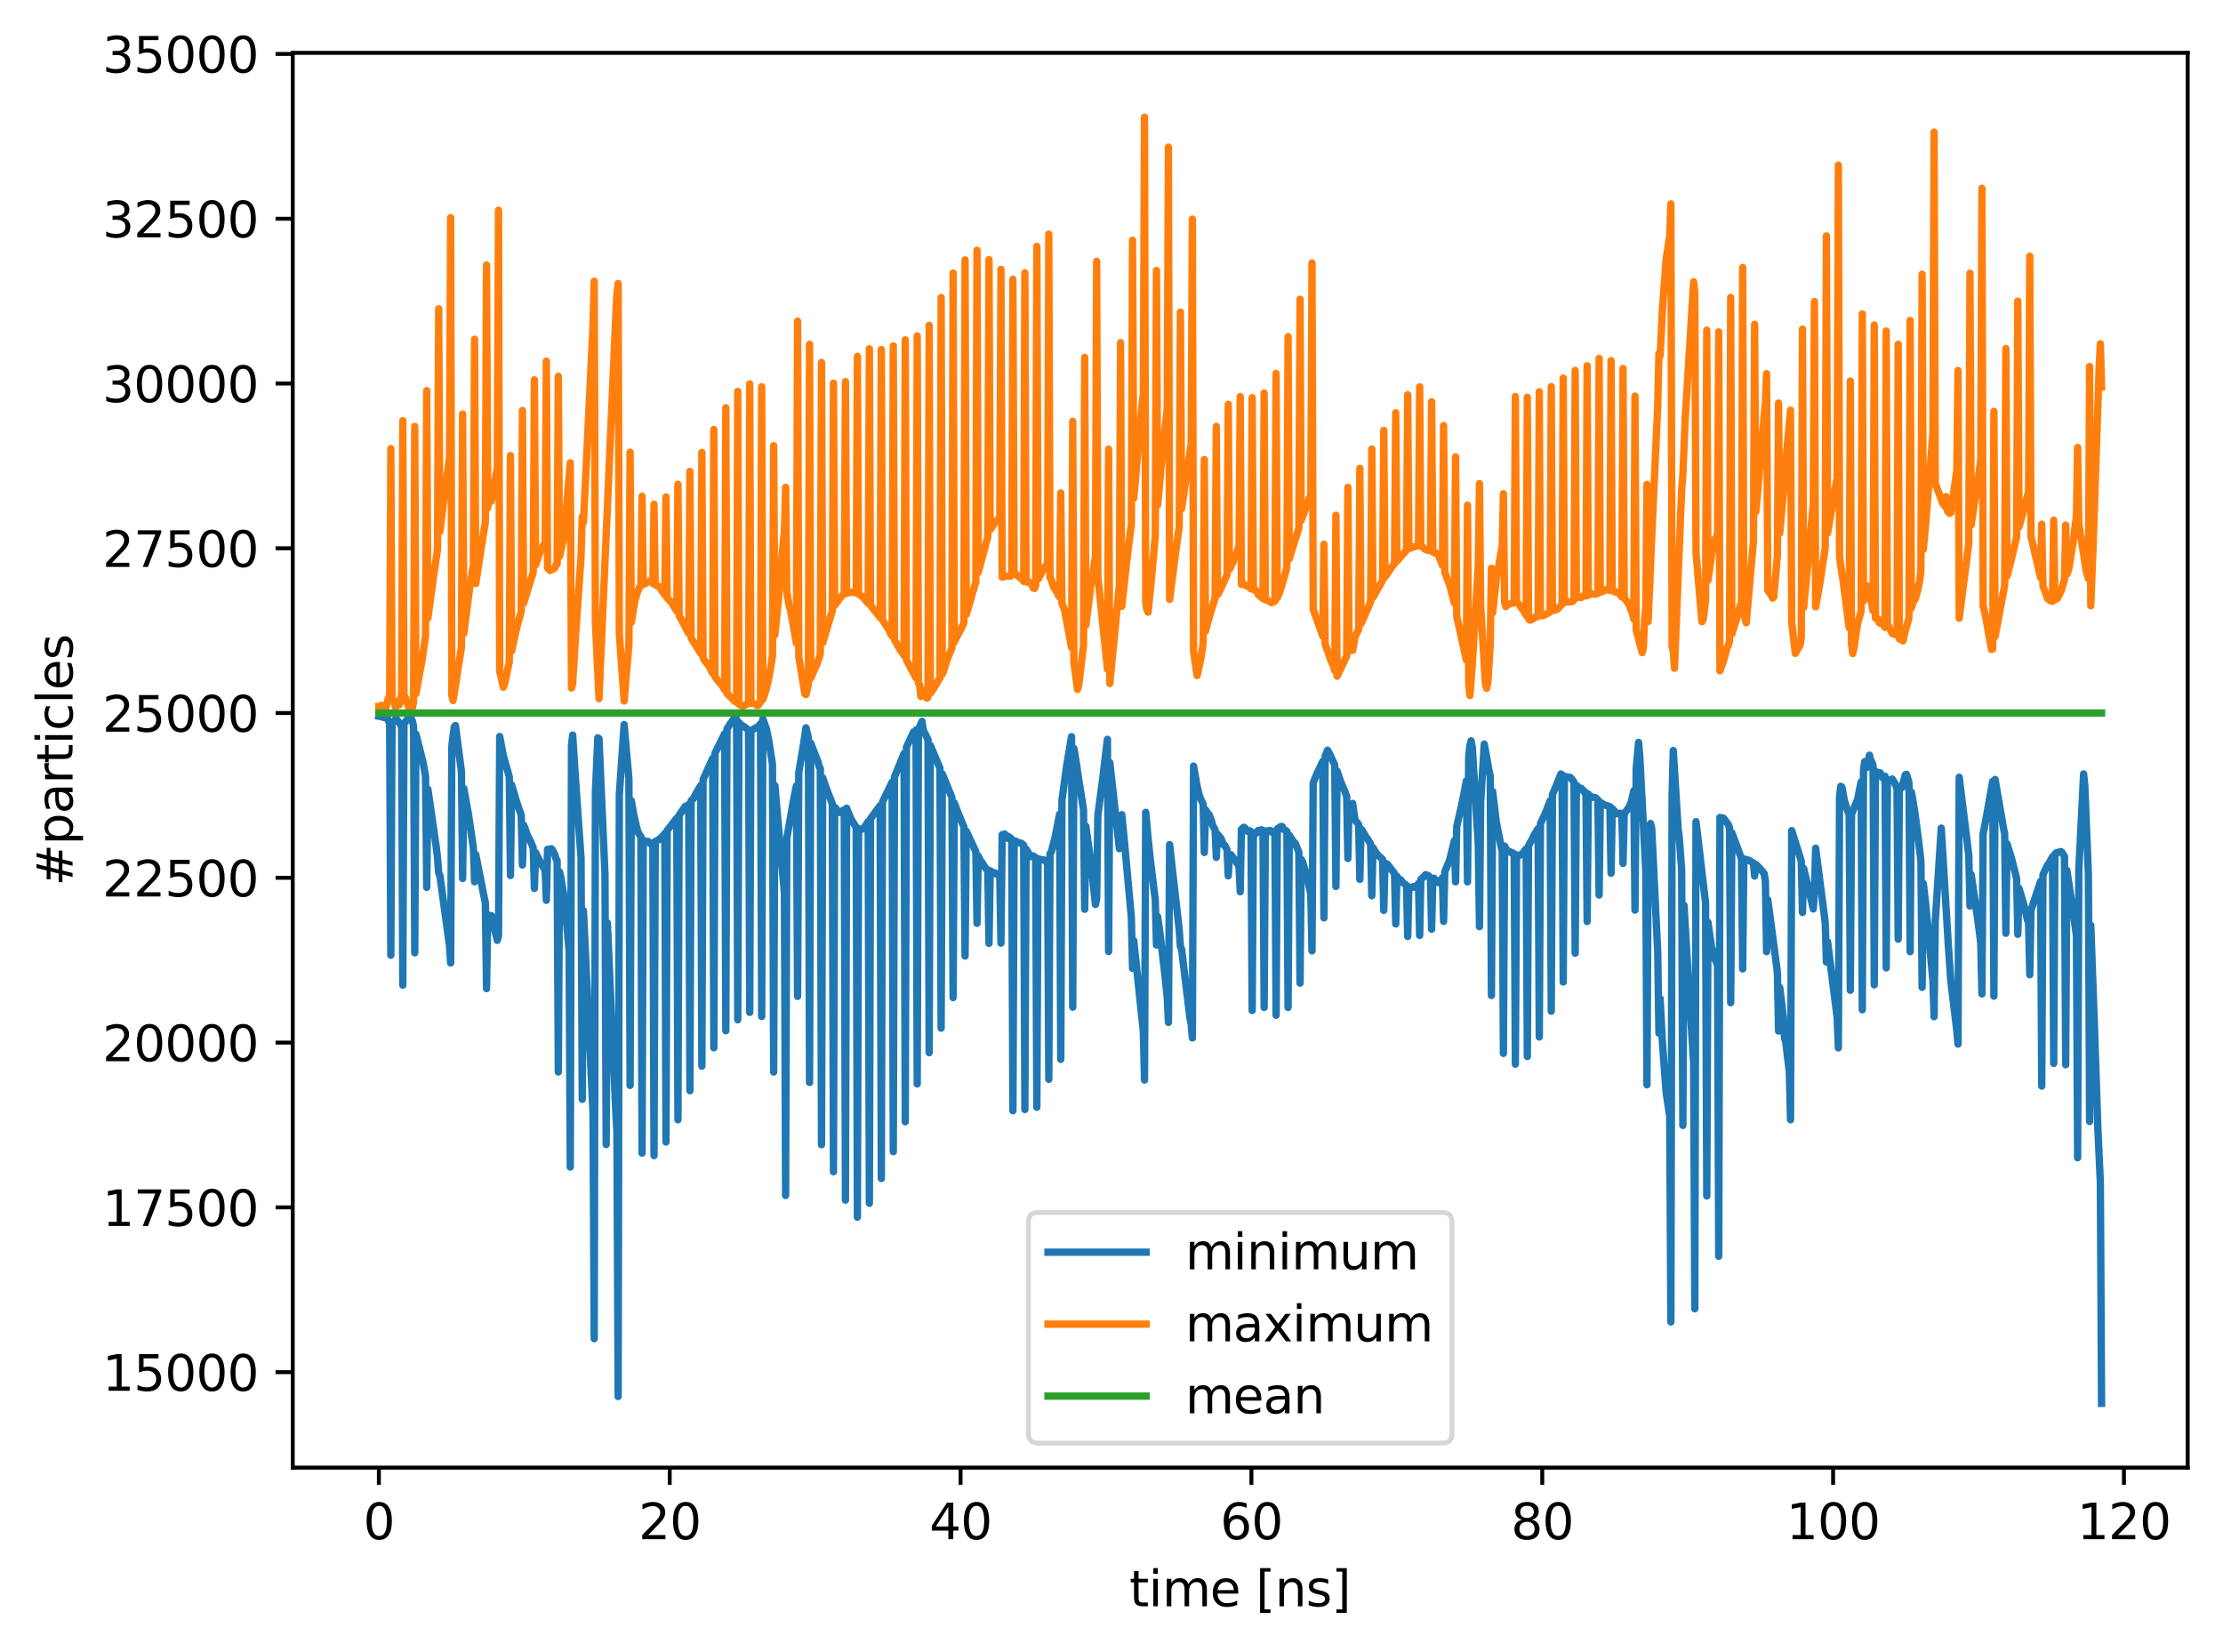 <?xml version="1.0" encoding="utf-8" standalone="no"?>
<!DOCTYPE svg PUBLIC "-//W3C//DTD SVG 1.1//EN"
  "http://www.w3.org/Graphics/SVG/1.1/DTD/svg11.dtd">
<svg xmlns:xlink="http://www.w3.org/1999/xlink" width="453.278pt" height="336.835pt" viewBox="0 0 453.278 336.835" xmlns="http://www.w3.org/2000/svg" version="1.1">
 <defs>
  <style type="text/css">*{stroke-linejoin: round; stroke-linecap: butt}</style>
 </defs>
 <g id="figure_1">
  <g id="patch_1">
   <path d="M 0 336.835 
L 453.278 336.835 
L 453.278 0 
L 0 0 
z
" style="fill: #ffffff"/>
  </g>
  <g id="axes_1">
   <g id="patch_2">
    <path d="M 59.691 299.279 
L 446.078 299.279 
L 446.078 10.775 
L 59.691 10.775 
z
" style="fill: #ffffff"/>
   </g>
   <g id="matplotlib.axis_1">
    <g id="xtick_1">
     <g id="line2d_1">
      <defs>
       <path id="m78ec3319c3" d="M 0 0 
L 0 3.5 
" style="stroke: #000000; stroke-width: 0.8"/>
      </defs>
      <g>
       <use xlink:href="#m78ec3319c3" x="77.254" y="299.279" style="stroke: #000000; stroke-width: 0.8"/>
      </g>
     </g>
     <g id="text_1">
      <!-- 0 -->
      <g transform="translate(74.072 313.877) scale(0.1 -0.1)">
       <defs>
        <path id="DejaVuSans-30" d="M 2034 4250 
Q 1547 4250 1301 3770 
Q 1056 3291 1056 2328 
Q 1056 1369 1301 889 
Q 1547 409 2034 409 
Q 2525 409 2770 889 
Q 3016 1369 3016 2328 
Q 3016 3291 2770 3770 
Q 2525 4250 2034 4250 
z
M 2034 4750 
Q 2819 4750 3233 4129 
Q 3647 3509 3647 2328 
Q 3647 1150 3233 529 
Q 2819 -91 2034 -91 
Q 1250 -91 836 529 
Q 422 1150 422 2328 
Q 422 3509 836 4129 
Q 1250 4750 2034 4750 
z
" transform="scale(0.016)"/>
       </defs>
       <use xlink:href="#DejaVuSans-30"/>
      </g>
     </g>
    </g>
    <g id="xtick_2">
     <g id="line2d_2">
      <g>
       <use xlink:href="#m78ec3319c3" x="136.558" y="299.279" style="stroke: #000000; stroke-width: 0.8"/>
      </g>
     </g>
     <g id="text_2">
      <!-- 20 -->
      <g transform="translate(130.196 313.877) scale(0.1 -0.1)">
       <defs>
        <path id="DejaVuSans-32" d="M 1228 531 
L 3431 531 
L 3431 0 
L 469 0 
L 469 531 
Q 828 903 1448 1529 
Q 2069 2156 2228 2338 
Q 2531 2678 2651 2914 
Q 2772 3150 2772 3378 
Q 2772 3750 2511 3984 
Q 2250 4219 1831 4219 
Q 1534 4219 1204 4116 
Q 875 4013 500 3803 
L 500 4441 
Q 881 4594 1212 4672 
Q 1544 4750 1819 4750 
Q 2544 4750 2975 4387 
Q 3406 4025 3406 3419 
Q 3406 3131 3298 2873 
Q 3191 2616 2906 2266 
Q 2828 2175 2409 1742 
Q 1991 1309 1228 531 
z
" transform="scale(0.016)"/>
       </defs>
       <use xlink:href="#DejaVuSans-32"/>
       <use xlink:href="#DejaVuSans-30" x="63.623"/>
      </g>
     </g>
    </g>
    <g id="xtick_3">
     <g id="line2d_3">
      <g>
       <use xlink:href="#m78ec3319c3" x="195.863" y="299.279" style="stroke: #000000; stroke-width: 0.8"/>
      </g>
     </g>
     <g id="text_3">
      <!-- 40 -->
      <g transform="translate(189.5 313.877) scale(0.1 -0.1)">
       <defs>
        <path id="DejaVuSans-34" d="M 2419 4116 
L 825 1625 
L 2419 1625 
L 2419 4116 
z
M 2253 4666 
L 3047 4666 
L 3047 1625 
L 3713 1625 
L 3713 1100 
L 3047 1100 
L 3047 0 
L 2419 0 
L 2419 1100 
L 313 1100 
L 313 1709 
L 2253 4666 
z
" transform="scale(0.016)"/>
       </defs>
       <use xlink:href="#DejaVuSans-34"/>
       <use xlink:href="#DejaVuSans-30" x="63.623"/>
      </g>
     </g>
    </g>
    <g id="xtick_4">
     <g id="line2d_4">
      <g>
       <use xlink:href="#m78ec3319c3" x="255.168" y="299.279" style="stroke: #000000; stroke-width: 0.8"/>
      </g>
     </g>
     <g id="text_4">
      <!-- 60 -->
      <g transform="translate(248.805 313.877) scale(0.1 -0.1)">
       <defs>
        <path id="DejaVuSans-36" d="M 2113 2584 
Q 1688 2584 1439 2293 
Q 1191 2003 1191 1497 
Q 1191 994 1439 701 
Q 1688 409 2113 409 
Q 2538 409 2786 701 
Q 3034 994 3034 1497 
Q 3034 2003 2786 2293 
Q 2538 2584 2113 2584 
z
M 3366 4563 
L 3366 3988 
Q 3128 4100 2886 4159 
Q 2644 4219 2406 4219 
Q 1781 4219 1451 3797 
Q 1122 3375 1075 2522 
Q 1259 2794 1537 2939 
Q 1816 3084 2150 3084 
Q 2853 3084 3261 2657 
Q 3669 2231 3669 1497 
Q 3669 778 3244 343 
Q 2819 -91 2113 -91 
Q 1303 -91 875 529 
Q 447 1150 447 2328 
Q 447 3434 972 4092 
Q 1497 4750 2381 4750 
Q 2619 4750 2861 4703 
Q 3103 4656 3366 4563 
z
" transform="scale(0.016)"/>
       </defs>
       <use xlink:href="#DejaVuSans-36"/>
       <use xlink:href="#DejaVuSans-30" x="63.623"/>
      </g>
     </g>
    </g>
    <g id="xtick_5">
     <g id="line2d_5">
      <g>
       <use xlink:href="#m78ec3319c3" x="314.472" y="299.279" style="stroke: #000000; stroke-width: 0.8"/>
      </g>
     </g>
     <g id="text_5">
      <!-- 80 -->
      <g transform="translate(308.11 313.877) scale(0.1 -0.1)">
       <defs>
        <path id="DejaVuSans-38" d="M 2034 2216 
Q 1584 2216 1326 1975 
Q 1069 1734 1069 1313 
Q 1069 891 1326 650 
Q 1584 409 2034 409 
Q 2484 409 2743 651 
Q 3003 894 3003 1313 
Q 3003 1734 2745 1975 
Q 2488 2216 2034 2216 
z
M 1403 2484 
Q 997 2584 770 2862 
Q 544 3141 544 3541 
Q 544 4100 942 4425 
Q 1341 4750 2034 4750 
Q 2731 4750 3128 4425 
Q 3525 4100 3525 3541 
Q 3525 3141 3298 2862 
Q 3072 2584 2669 2484 
Q 3125 2378 3379 2068 
Q 3634 1759 3634 1313 
Q 3634 634 3220 271 
Q 2806 -91 2034 -91 
Q 1263 -91 848 271 
Q 434 634 434 1313 
Q 434 1759 690 2068 
Q 947 2378 1403 2484 
z
M 1172 3481 
Q 1172 3119 1398 2916 
Q 1625 2713 2034 2713 
Q 2441 2713 2670 2916 
Q 2900 3119 2900 3481 
Q 2900 3844 2670 4047 
Q 2441 4250 2034 4250 
Q 1625 4250 1398 4047 
Q 1172 3844 1172 3481 
z
" transform="scale(0.016)"/>
       </defs>
       <use xlink:href="#DejaVuSans-38"/>
       <use xlink:href="#DejaVuSans-30" x="63.623"/>
      </g>
     </g>
    </g>
    <g id="xtick_6">
     <g id="line2d_6">
      <g>
       <use xlink:href="#m78ec3319c3" x="373.777" y="299.279" style="stroke: #000000; stroke-width: 0.8"/>
      </g>
     </g>
     <g id="text_6">
      <!-- 100 -->
      <g transform="translate(364.233 313.877) scale(0.1 -0.1)">
       <defs>
        <path id="DejaVuSans-31" d="M 794 531 
L 1825 531 
L 1825 4091 
L 703 3866 
L 703 4441 
L 1819 4666 
L 2450 4666 
L 2450 531 
L 3481 531 
L 3481 0 
L 794 0 
L 794 531 
z
" transform="scale(0.016)"/>
       </defs>
       <use xlink:href="#DejaVuSans-31"/>
       <use xlink:href="#DejaVuSans-30" x="63.623"/>
       <use xlink:href="#DejaVuSans-30" x="127.246"/>
      </g>
     </g>
    </g>
    <g id="xtick_7">
     <g id="line2d_7">
      <g>
       <use xlink:href="#m78ec3319c3" x="433.081" y="299.279" style="stroke: #000000; stroke-width: 0.8"/>
      </g>
     </g>
     <g id="text_7">
      <!-- 120 -->
      <g transform="translate(423.538 313.877) scale(0.1 -0.1)">
       <use xlink:href="#DejaVuSans-31"/>
       <use xlink:href="#DejaVuSans-32" x="63.623"/>
       <use xlink:href="#DejaVuSans-30" x="127.246"/>
      </g>
     </g>
    </g>
    <g id="text_8">
     <!-- time [$\mathrm{ns}$] -->
     <g transform="translate(230.284 327.555) scale(0.1 -0.1)">
      <defs>
       <path id="DejaVuSans-74" d="M 1172 4494 
L 1172 3500 
L 2356 3500 
L 2356 3053 
L 1172 3053 
L 1172 1153 
Q 1172 725 1289 603 
Q 1406 481 1766 481 
L 2356 481 
L 2356 0 
L 1766 0 
Q 1100 0 847 248 
Q 594 497 594 1153 
L 594 3053 
L 172 3053 
L 172 3500 
L 594 3500 
L 594 4494 
L 1172 4494 
z
" transform="scale(0.016)"/>
       <path id="DejaVuSans-69" d="M 603 3500 
L 1178 3500 
L 1178 0 
L 603 0 
L 603 3500 
z
M 603 4863 
L 1178 4863 
L 1178 4134 
L 603 4134 
L 603 4863 
z
" transform="scale(0.016)"/>
       <path id="DejaVuSans-6d" d="M 3328 2828 
Q 3544 3216 3844 3400 
Q 4144 3584 4550 3584 
Q 5097 3584 5394 3201 
Q 5691 2819 5691 2113 
L 5691 0 
L 5113 0 
L 5113 2094 
Q 5113 2597 4934 2840 
Q 4756 3084 4391 3084 
Q 3944 3084 3684 2787 
Q 3425 2491 3425 1978 
L 3425 0 
L 2847 0 
L 2847 2094 
Q 2847 2600 2669 2842 
Q 2491 3084 2119 3084 
Q 1678 3084 1418 2786 
Q 1159 2488 1159 1978 
L 1159 0 
L 581 0 
L 581 3500 
L 1159 3500 
L 1159 2956 
Q 1356 3278 1631 3431 
Q 1906 3584 2284 3584 
Q 2666 3584 2933 3390 
Q 3200 3197 3328 2828 
z
" transform="scale(0.016)"/>
       <path id="DejaVuSans-65" d="M 3597 1894 
L 3597 1613 
L 953 1613 
Q 991 1019 1311 708 
Q 1631 397 2203 397 
Q 2534 397 2845 478 
Q 3156 559 3463 722 
L 3463 178 
Q 3153 47 2828 -22 
Q 2503 -91 2169 -91 
Q 1331 -91 842 396 
Q 353 884 353 1716 
Q 353 2575 817 3079 
Q 1281 3584 2069 3584 
Q 2775 3584 3186 3129 
Q 3597 2675 3597 1894 
z
M 3022 2063 
Q 3016 2534 2758 2815 
Q 2500 3097 2075 3097 
Q 1594 3097 1305 2825 
Q 1016 2553 972 2059 
L 3022 2063 
z
" transform="scale(0.016)"/>
       <path id="DejaVuSans-20" transform="scale(0.016)"/>
       <path id="DejaVuSans-5b" d="M 550 4863 
L 1875 4863 
L 1875 4416 
L 1125 4416 
L 1125 -397 
L 1875 -397 
L 1875 -844 
L 550 -844 
L 550 4863 
z
" transform="scale(0.016)"/>
       <path id="DejaVuSans-6e" d="M 3513 2113 
L 3513 0 
L 2938 0 
L 2938 2094 
Q 2938 2591 2744 2837 
Q 2550 3084 2163 3084 
Q 1697 3084 1428 2787 
Q 1159 2491 1159 1978 
L 1159 0 
L 581 0 
L 581 3500 
L 1159 3500 
L 1159 2956 
Q 1366 3272 1645 3428 
Q 1925 3584 2291 3584 
Q 2894 3584 3203 3211 
Q 3513 2838 3513 2113 
z
" transform="scale(0.016)"/>
       <path id="DejaVuSans-73" d="M 2834 3397 
L 2834 2853 
Q 2591 2978 2328 3040 
Q 2066 3103 1784 3103 
Q 1356 3103 1142 2972 
Q 928 2841 928 2578 
Q 928 2378 1081 2264 
Q 1234 2150 1697 2047 
L 1894 2003 
Q 2506 1872 2764 1633 
Q 3022 1394 3022 966 
Q 3022 478 2636 193 
Q 2250 -91 1575 -91 
Q 1294 -91 989 -36 
Q 684 19 347 128 
L 347 722 
Q 666 556 975 473 
Q 1284 391 1588 391 
Q 1994 391 2212 530 
Q 2431 669 2431 922 
Q 2431 1156 2273 1281 
Q 2116 1406 1581 1522 
L 1381 1569 
Q 847 1681 609 1914 
Q 372 2147 372 2553 
Q 372 3047 722 3315 
Q 1072 3584 1716 3584 
Q 2034 3584 2315 3537 
Q 2597 3491 2834 3397 
z
" transform="scale(0.016)"/>
       <path id="DejaVuSans-5d" d="M 1947 4863 
L 1947 -844 
L 622 -844 
L 622 -397 
L 1369 -397 
L 1369 4416 
L 622 4416 
L 622 4863 
L 1947 4863 
z
" transform="scale(0.016)"/>
      </defs>
      <use xlink:href="#DejaVuSans-74" transform="translate(0 0.016)"/>
      <use xlink:href="#DejaVuSans-69" transform="translate(39.209 0.016)"/>
      <use xlink:href="#DejaVuSans-6d" transform="translate(66.992 0.016)"/>
      <use xlink:href="#DejaVuSans-65" transform="translate(164.404 0.016)"/>
      <use xlink:href="#DejaVuSans-20" transform="translate(225.928 0.016)"/>
      <use xlink:href="#DejaVuSans-5b" transform="translate(257.715 0.016)"/>
      <use xlink:href="#DejaVuSans-6e" transform="translate(296.729 0.016)"/>
      <use xlink:href="#DejaVuSans-73" transform="translate(360.107 0.016)"/>
      <use xlink:href="#DejaVuSans-5d" transform="translate(412.207 0.016)"/>
     </g>
    </g>
   </g>
   <g id="matplotlib.axis_2">
    <g id="ytick_1">
     <g id="line2d_8">
      <defs>
       <path id="m0372cd1c1c" d="M 0 0 
L -3.5 0 
" style="stroke: #000000; stroke-width: 0.8"/>
      </defs>
      <g>
       <use xlink:href="#m0372cd1c1c" x="59.691" y="279.808" style="stroke: #000000; stroke-width: 0.8"/>
      </g>
     </g>
     <g id="text_9">
      <!-- 15000 -->
      <g transform="translate(20.878 283.607) scale(0.1 -0.1)">
       <defs>
        <path id="DejaVuSans-35" d="M 691 4666 
L 3169 4666 
L 3169 4134 
L 1269 4134 
L 1269 2991 
Q 1406 3038 1543 3061 
Q 1681 3084 1819 3084 
Q 2600 3084 3056 2656 
Q 3513 2228 3513 1497 
Q 3513 744 3044 326 
Q 2575 -91 1722 -91 
Q 1428 -91 1123 -41 
Q 819 9 494 109 
L 494 744 
Q 775 591 1075 516 
Q 1375 441 1709 441 
Q 2250 441 2565 725 
Q 2881 1009 2881 1497 
Q 2881 1984 2565 2268 
Q 2250 2553 1709 2553 
Q 1456 2553 1204 2497 
Q 953 2441 691 2322 
L 691 4666 
z
" transform="scale(0.016)"/>
       </defs>
       <use xlink:href="#DejaVuSans-31"/>
       <use xlink:href="#DejaVuSans-35" x="63.623"/>
       <use xlink:href="#DejaVuSans-30" x="127.246"/>
       <use xlink:href="#DejaVuSans-30" x="190.869"/>
       <use xlink:href="#DejaVuSans-30" x="254.492"/>
      </g>
     </g>
    </g>
    <g id="ytick_2">
     <g id="line2d_9">
      <g>
       <use xlink:href="#m0372cd1c1c" x="59.691" y="246.207" style="stroke: #000000; stroke-width: 0.8"/>
      </g>
     </g>
     <g id="text_10">
      <!-- 17500 -->
      <g transform="translate(20.878 250.006) scale(0.1 -0.1)">
       <defs>
        <path id="DejaVuSans-37" d="M 525 4666 
L 3525 4666 
L 3525 4397 
L 1831 0 
L 1172 0 
L 2766 4134 
L 525 4134 
L 525 4666 
z
" transform="scale(0.016)"/>
       </defs>
       <use xlink:href="#DejaVuSans-31"/>
       <use xlink:href="#DejaVuSans-37" x="63.623"/>
       <use xlink:href="#DejaVuSans-35" x="127.246"/>
       <use xlink:href="#DejaVuSans-30" x="190.869"/>
       <use xlink:href="#DejaVuSans-30" x="254.492"/>
      </g>
     </g>
    </g>
    <g id="ytick_3">
     <g id="line2d_10">
      <g>
       <use xlink:href="#m0372cd1c1c" x="59.691" y="212.605" style="stroke: #000000; stroke-width: 0.8"/>
      </g>
     </g>
     <g id="text_11">
      <!-- 20000 -->
      <g transform="translate(20.878 216.405) scale(0.1 -0.1)">
       <use xlink:href="#DejaVuSans-32"/>
       <use xlink:href="#DejaVuSans-30" x="63.623"/>
       <use xlink:href="#DejaVuSans-30" x="127.246"/>
       <use xlink:href="#DejaVuSans-30" x="190.869"/>
       <use xlink:href="#DejaVuSans-30" x="254.492"/>
      </g>
     </g>
    </g>
    <g id="ytick_4">
     <g id="line2d_11">
      <g>
       <use xlink:href="#m0372cd1c1c" x="59.691" y="179.004" style="stroke: #000000; stroke-width: 0.8"/>
      </g>
     </g>
     <g id="text_12">
      <!-- 22500 -->
      <g transform="translate(20.878 182.804) scale(0.1 -0.1)">
       <use xlink:href="#DejaVuSans-32"/>
       <use xlink:href="#DejaVuSans-32" x="63.623"/>
       <use xlink:href="#DejaVuSans-35" x="127.246"/>
       <use xlink:href="#DejaVuSans-30" x="190.869"/>
       <use xlink:href="#DejaVuSans-30" x="254.492"/>
      </g>
     </g>
    </g>
    <g id="ytick_5">
     <g id="line2d_12">
      <g>
       <use xlink:href="#m0372cd1c1c" x="59.691" y="145.403" style="stroke: #000000; stroke-width: 0.8"/>
      </g>
     </g>
     <g id="text_13">
      <!-- 25000 -->
      <g transform="translate(20.878 149.203) scale(0.1 -0.1)">
       <use xlink:href="#DejaVuSans-32"/>
       <use xlink:href="#DejaVuSans-35" x="63.623"/>
       <use xlink:href="#DejaVuSans-30" x="127.246"/>
       <use xlink:href="#DejaVuSans-30" x="190.869"/>
       <use xlink:href="#DejaVuSans-30" x="254.492"/>
      </g>
     </g>
    </g>
    <g id="ytick_6">
     <g id="line2d_13">
      <g>
       <use xlink:href="#m0372cd1c1c" x="59.691" y="111.802" style="stroke: #000000; stroke-width: 0.8"/>
      </g>
     </g>
     <g id="text_14">
      <!-- 27500 -->
      <g transform="translate(20.878 115.602) scale(0.1 -0.1)">
       <use xlink:href="#DejaVuSans-32"/>
       <use xlink:href="#DejaVuSans-37" x="63.623"/>
       <use xlink:href="#DejaVuSans-35" x="127.246"/>
       <use xlink:href="#DejaVuSans-30" x="190.869"/>
       <use xlink:href="#DejaVuSans-30" x="254.492"/>
      </g>
     </g>
    </g>
    <g id="ytick_7">
     <g id="line2d_14">
      <g>
       <use xlink:href="#m0372cd1c1c" x="59.691" y="78.201" style="stroke: #000000; stroke-width: 0.8"/>
      </g>
     </g>
     <g id="text_15">
      <!-- 30000 -->
      <g transform="translate(20.878 82.001) scale(0.1 -0.1)">
       <defs>
        <path id="DejaVuSans-33" d="M 2597 2516 
Q 3050 2419 3304 2112 
Q 3559 1806 3559 1356 
Q 3559 666 3084 287 
Q 2609 -91 1734 -91 
Q 1441 -91 1130 -33 
Q 819 25 488 141 
L 488 750 
Q 750 597 1062 519 
Q 1375 441 1716 441 
Q 2309 441 2620 675 
Q 2931 909 2931 1356 
Q 2931 1769 2642 2001 
Q 2353 2234 1838 2234 
L 1294 2234 
L 1294 2753 
L 1863 2753 
Q 2328 2753 2575 2939 
Q 2822 3125 2822 3475 
Q 2822 3834 2567 4026 
Q 2313 4219 1838 4219 
Q 1578 4219 1281 4162 
Q 984 4106 628 3988 
L 628 4550 
Q 988 4650 1302 4700 
Q 1616 4750 1894 4750 
Q 2613 4750 3031 4423 
Q 3450 4097 3450 3541 
Q 3450 3153 3228 2886 
Q 3006 2619 2597 2516 
z
" transform="scale(0.016)"/>
       </defs>
       <use xlink:href="#DejaVuSans-33"/>
       <use xlink:href="#DejaVuSans-30" x="63.623"/>
       <use xlink:href="#DejaVuSans-30" x="127.246"/>
       <use xlink:href="#DejaVuSans-30" x="190.869"/>
       <use xlink:href="#DejaVuSans-30" x="254.492"/>
      </g>
     </g>
    </g>
    <g id="ytick_8">
     <g id="line2d_15">
      <g>
       <use xlink:href="#m0372cd1c1c" x="59.691" y="44.6" style="stroke: #000000; stroke-width: 0.8"/>
      </g>
     </g>
     <g id="text_16">
      <!-- 32500 -->
      <g transform="translate(20.878 48.399) scale(0.1 -0.1)">
       <use xlink:href="#DejaVuSans-33"/>
       <use xlink:href="#DejaVuSans-32" x="63.623"/>
       <use xlink:href="#DejaVuSans-35" x="127.246"/>
       <use xlink:href="#DejaVuSans-30" x="190.869"/>
       <use xlink:href="#DejaVuSans-30" x="254.492"/>
      </g>
     </g>
    </g>
    <g id="ytick_9">
     <g id="line2d_16">
      <g>
       <use xlink:href="#m0372cd1c1c" x="59.691" y="10.999" style="stroke: #000000; stroke-width: 0.8"/>
      </g>
     </g>
     <g id="text_17">
      <!-- 35000 -->
      <g transform="translate(20.878 14.798) scale(0.1 -0.1)">
       <use xlink:href="#DejaVuSans-33"/>
       <use xlink:href="#DejaVuSans-35" x="63.623"/>
       <use xlink:href="#DejaVuSans-30" x="127.246"/>
       <use xlink:href="#DejaVuSans-30" x="190.869"/>
       <use xlink:href="#DejaVuSans-30" x="254.492"/>
      </g>
     </g>
    </g>
    <g id="text_18">
     <!-- #particles -->
     <g transform="translate(14.798 180.679) rotate(-90) scale(0.1 -0.1)">
      <defs>
       <path id="DejaVuSans-23" d="M 3272 2816 
L 2363 2816 
L 2100 1772 
L 3016 1772 
L 3272 2816 
z
M 2803 4594 
L 2478 3297 
L 3391 3297 
L 3719 4594 
L 4219 4594 
L 3897 3297 
L 4872 3297 
L 4872 2816 
L 3775 2816 
L 3519 1772 
L 4513 1772 
L 4513 1294 
L 3397 1294 
L 3072 0 
L 2572 0 
L 2894 1294 
L 1978 1294 
L 1656 0 
L 1153 0 
L 1478 1294 
L 494 1294 
L 494 1772 
L 1594 1772 
L 1856 2816 
L 850 2816 
L 850 3297 
L 1978 3297 
L 2297 4594 
L 2803 4594 
z
" transform="scale(0.016)"/>
       <path id="DejaVuSans-70" d="M 1159 525 
L 1159 -1331 
L 581 -1331 
L 581 3500 
L 1159 3500 
L 1159 2969 
Q 1341 3281 1617 3432 
Q 1894 3584 2278 3584 
Q 2916 3584 3314 3078 
Q 3713 2572 3713 1747 
Q 3713 922 3314 415 
Q 2916 -91 2278 -91 
Q 1894 -91 1617 61 
Q 1341 213 1159 525 
z
M 3116 1747 
Q 3116 2381 2855 2742 
Q 2594 3103 2138 3103 
Q 1681 3103 1420 2742 
Q 1159 2381 1159 1747 
Q 1159 1113 1420 752 
Q 1681 391 2138 391 
Q 2594 391 2855 752 
Q 3116 1113 3116 1747 
z
" transform="scale(0.016)"/>
       <path id="DejaVuSans-61" d="M 2194 1759 
Q 1497 1759 1228 1600 
Q 959 1441 959 1056 
Q 959 750 1161 570 
Q 1363 391 1709 391 
Q 2188 391 2477 730 
Q 2766 1069 2766 1631 
L 2766 1759 
L 2194 1759 
z
M 3341 1997 
L 3341 0 
L 2766 0 
L 2766 531 
Q 2569 213 2275 61 
Q 1981 -91 1556 -91 
Q 1019 -91 701 211 
Q 384 513 384 1019 
Q 384 1609 779 1909 
Q 1175 2209 1959 2209 
L 2766 2209 
L 2766 2266 
Q 2766 2663 2505 2880 
Q 2244 3097 1772 3097 
Q 1472 3097 1187 3025 
Q 903 2953 641 2809 
L 641 3341 
Q 956 3463 1253 3523 
Q 1550 3584 1831 3584 
Q 2591 3584 2966 3190 
Q 3341 2797 3341 1997 
z
" transform="scale(0.016)"/>
       <path id="DejaVuSans-72" d="M 2631 2963 
Q 2534 3019 2420 3045 
Q 2306 3072 2169 3072 
Q 1681 3072 1420 2755 
Q 1159 2438 1159 1844 
L 1159 0 
L 581 0 
L 581 3500 
L 1159 3500 
L 1159 2956 
Q 1341 3275 1631 3429 
Q 1922 3584 2338 3584 
Q 2397 3584 2469 3576 
Q 2541 3569 2628 3553 
L 2631 2963 
z
" transform="scale(0.016)"/>
       <path id="DejaVuSans-63" d="M 3122 3366 
L 3122 2828 
Q 2878 2963 2633 3030 
Q 2388 3097 2138 3097 
Q 1578 3097 1268 2742 
Q 959 2388 959 1747 
Q 959 1106 1268 751 
Q 1578 397 2138 397 
Q 2388 397 2633 464 
Q 2878 531 3122 666 
L 3122 134 
Q 2881 22 2623 -34 
Q 2366 -91 2075 -91 
Q 1284 -91 818 406 
Q 353 903 353 1747 
Q 353 2603 823 3093 
Q 1294 3584 2113 3584 
Q 2378 3584 2631 3529 
Q 2884 3475 3122 3366 
z
" transform="scale(0.016)"/>
       <path id="DejaVuSans-6c" d="M 603 4863 
L 1178 4863 
L 1178 0 
L 603 0 
L 603 4863 
z
" transform="scale(0.016)"/>
      </defs>
      <use xlink:href="#DejaVuSans-23"/>
      <use xlink:href="#DejaVuSans-70" x="83.789"/>
      <use xlink:href="#DejaVuSans-61" x="147.266"/>
      <use xlink:href="#DejaVuSans-72" x="208.545"/>
      <use xlink:href="#DejaVuSans-74" x="249.658"/>
      <use xlink:href="#DejaVuSans-69" x="288.867"/>
      <use xlink:href="#DejaVuSans-63" x="316.65"/>
      <use xlink:href="#DejaVuSans-6c" x="371.631"/>
      <use xlink:href="#DejaVuSans-65" x="399.414"/>
      <use xlink:href="#DejaVuSans-73" x="460.938"/>
     </g>
    </g>
   </g>
   <g id="line2d_17">
    <path d="M 77.254 146.049 
L 77.742 146.129 
L 78.229 146.29 
L 78.473 146.317 
L 78.717 145.901 
L 78.961 146.371 
L 79.449 147.567 
L 79.693 194.797 
L 79.937 147.567 
L 80.425 147.03 
L 80.669 146.6 
L 80.913 146.707 
L 81.644 147.702 
L 81.888 148.347 
L 82.132 200.899 
L 82.376 147.567 
L 83.108 146.613 
L 83.352 145.981 
L 83.596 146.022 
L 84.084 147.043 
L 84.328 148.105 
L 84.572 194.3 
L 84.816 149.691 
L 86.279 155.537 
L 86.767 158.333 
L 87.011 180.953 
L 87.255 160.941 
L 88.962 172.849 
L 89.206 174.824 
L 89.45 178.077 
L 89.694 178.521 
L 91.402 191.007 
L 91.646 192.808 
L 91.89 196.369 
L 92.134 152.056 
L 92.621 148.226 
L 92.865 147.944 
L 94.085 157.285 
L 94.329 179.152 
L 94.573 160.793 
L 95.549 166.223 
L 96.524 172.916 
L 96.768 179.811 
L 97.012 174.26 
L 98.72 182.956 
L 98.964 184.045 
L 99.208 201.598 
L 99.451 186.504 
L 99.939 188.48 
L 100.183 186.719 
L 100.671 188.749 
L 101.403 191.759 
L 101.647 190.859 
L 101.891 150.188 
L 102.623 154.086 
L 103.842 158.4 
L 104.086 178.534 
L 104.33 160.067 
L 105.306 163.4 
L 106.282 166.236 
L 106.525 176.397 
L 106.769 168.239 
L 107.013 168.803 
L 107.501 170.241 
L 108.233 171.706 
L 108.721 172.889 
L 108.965 181.168 
L 109.209 173.884 
L 110.428 176.303 
L 111.16 177.405 
L 111.404 183.588 
L 111.648 173.198 
L 111.892 173.319 
L 112.136 173.292 
L 112.38 173.064 
L 112.624 173.265 
L 113.112 174.247 
L 113.356 175.093 
L 113.599 175.483 
L 113.843 218.6 
L 114.087 177.795 
L 114.331 178.789 
L 115.063 183.158 
L 116.039 193.816 
L 116.283 237.981 
L 116.527 152.03 
L 116.771 149.892 
L 117.258 157.554 
L 118.478 174.999 
L 118.722 224.178 
L 118.966 185.698 
L 120.917 226.879 
L 121.161 272.98 
L 121.405 161.518 
L 121.893 150.457 
L 122.137 150.618 
L 123.357 178.252 
L 123.601 233.398 
L 123.845 188.198 
L 125.064 215.656 
L 125.552 226.422 
L 125.796 230.992 
L 126.04 284.78 
L 126.284 162.056 
L 127.26 147.755 
L 128.235 158.83 
L 128.479 221.342 
L 128.723 163.266 
L 129.211 166.102 
L 129.943 169.206 
L 130.187 169.892 
L 130.675 170.618 
L 130.919 235.145 
L 131.163 171.29 
L 131.406 171.572 
L 132.138 171.585 
L 132.626 172.069 
L 132.87 172.163 
L 133.114 171.908 
L 133.358 235.656 
L 133.602 171.599 
L 134.334 171.236 
L 135.309 170.322 
L 135.553 169.959 
L 135.797 232.887 
L 136.041 169.341 
L 137.993 166.841 
L 138.237 228.344 
L 138.481 166.236 
L 139.456 164.825 
L 139.7 164.435 
L 140.188 164.341 
L 140.432 164.032 
L 140.676 222.417 
L 140.92 163.306 
L 141.408 162.836 
L 142.139 161.384 
L 142.871 160.188 
L 143.115 217.417 
L 143.359 159.005 
L 145.311 154.637 
L 145.555 213.667 
L 145.798 153.562 
L 147.75 149.624 
L 147.994 210.186 
L 148.238 148.643 
L 148.97 147.473 
L 149.457 146.842 
L 149.701 146.465 
L 149.945 146.344 
L 150.189 146.653 
L 150.433 207.955 
L 150.677 147.325 
L 151.409 148.105 
L 151.653 148.132 
L 152.629 148.858 
L 152.872 206.45 
L 153.116 149.099 
L 153.848 148.548 
L 154.58 148.159 
L 155.068 147.581 
L 155.312 207.283 
L 155.556 146.6 
L 156.287 148.696 
L 156.775 151.075 
L 157.507 155.86 
L 157.751 218.613 
L 157.995 160.174 
L 158.971 171.303 
L 159.946 182.015 
L 160.19 243.787 
L 160.434 170.927 
L 161.898 162.594 
L 162.386 160.255 
L 162.63 203.184 
L 162.874 157.513 
L 163.849 151.693 
L 164.337 148.414 
L 164.825 150.363 
L 165.069 220.737 
L 165.313 151.559 
L 166.777 155.309 
L 167.02 156.263 
L 167.264 156.761 
L 167.508 233.425 
L 167.752 158.602 
L 168.484 160.766 
L 169.216 162.621 
L 169.704 163.857 
L 169.948 238.935 
L 170.192 164.61 
L 170.436 164.811 
L 170.679 165.309 
L 171.167 165.672 
L 172.143 165.134 
L 172.387 244.728 
L 172.631 164.811 
L 173.119 166.034 
L 173.607 167.15 
L 174.582 168.723 
L 174.826 248.209 
L 175.07 168.964 
L 175.314 169.193 
L 175.558 169.206 
L 175.802 169.032 
L 176.046 169.005 
L 177.022 167.526 
L 177.266 245.373 
L 177.51 166.935 
L 179.461 164.287 
L 179.705 240.32 
L 179.949 163.535 
L 181.9 159.489 
L 182.144 234.849 
L 182.388 158.441 
L 184.34 153.642 
L 184.584 228.747 
L 184.827 152.366 
L 186.291 149.234 
L 186.535 149.167 
L 186.779 148.858 
L 187.023 221.033 
L 187.267 148.817 
L 187.999 147.097 
L 188.243 148.844 
L 189.218 150.806 
L 189.462 214.662 
L 189.706 152.003 
L 191.658 156.653 
L 191.901 209.662 
L 192.145 157.836 
L 194.097 162.621 
L 194.341 203.426 
L 194.585 163.723 
L 195.073 165.053 
L 196.536 168.628 
L 196.78 194.958 
L 197.024 169.489 
L 198.976 173.669 
L 199.219 188.292 
L 199.463 174.556 
L 199.951 175.617 
L 200.195 175.792 
L 200.927 177.029 
L 201.415 177.378 
L 201.659 192.364 
L 201.903 177.566 
L 202.147 177.781 
L 202.391 177.822 
L 202.634 177.996 
L 202.878 177.996 
L 203.122 178.238 
L 203.854 178.252 
L 204.098 192.324 
L 204.342 170.214 
L 204.586 170.282 
L 204.83 170.067 
L 205.074 170.362 
L 205.318 170.443 
L 205.562 170.967 
L 205.806 170.671 
L 206.293 171.128 
L 206.537 226.503 
L 206.781 171.666 
L 207.025 171.505 
L 208.001 171.935 
L 208.245 171.948 
L 208.733 172.365 
L 208.977 226.247 
L 209.221 173.158 
L 210.196 174.703 
L 210.684 174.542 
L 211.172 174.865 
L 211.416 225.804 
L 211.66 175.134 
L 212.636 175.362 
L 212.88 175.349 
L 213.367 175.698 
L 213.611 176.249 
L 213.855 220.092 
L 214.099 174.099 
L 214.343 173.749 
L 215.075 171.021 
L 216.051 166.008 
L 216.295 216.019 
L 216.539 163.131 
L 217.514 156.021 
L 218.49 150.215 
L 218.734 205.375 
L 218.978 152.634 
L 219.466 155.605 
L 219.954 158.938 
L 220.441 161.962 
L 220.929 165.107 
L 221.173 185.415 
L 221.417 168.494 
L 222.393 175.591 
L 223.369 184.434 
L 223.613 183.225 
L 223.857 166.263 
L 224.832 158.871 
L 225.808 150.766 
L 226.052 194.031 
L 226.296 155.524 
L 228.247 173.064 
L 228.491 171.532 
L 228.735 166.129 
L 229.223 171.048 
L 230.687 187.096 
L 230.931 197.458 
L 231.174 191.813 
L 233.126 210.321 
L 233.37 220.24 
L 233.614 165.658 
L 234.102 170.913 
L 234.59 175.604 
L 235.565 183.534 
L 235.809 192.7 
L 236.053 186.907 
L 236.541 190.536 
L 237.517 198.681 
L 238.005 203.399 
L 238.248 208.493 
L 238.492 172.23 
L 239.224 178.857 
L 240.444 189.569 
L 240.688 193.063 
L 240.932 193.574 
L 242.639 207.646 
L 242.883 208.856 
L 243.127 211.665 
L 243.371 156.223 
L 244.103 160.336 
L 244.591 162.459 
L 245.322 163.938 
L 245.566 173.843 
L 245.81 165.12 
L 246.298 165.913 
L 246.542 166.129 
L 247.03 167.392 
L 247.274 168.346 
L 247.762 169.206 
L 248.006 174.838 
L 248.25 170.107 
L 248.981 170.98 
L 249.469 172.298 
L 249.713 172.351 
L 250.201 173.292 
L 250.445 178.601 
L 250.689 174.22 
L 250.933 174.26 
L 251.421 174.865 
L 251.665 175.214 
L 251.909 175.362 
L 252.153 175.94 
L 252.397 176.209 
L 252.64 176.76 
L 252.884 181.854 
L 253.128 169.139 
L 253.616 168.696 
L 253.86 168.843 
L 254.348 169.502 
L 254.592 169.583 
L 254.836 169.408 
L 255.08 169.583 
L 255.324 206.06 
L 255.568 169.932 
L 255.812 169.825 
L 256.055 169.972 
L 256.299 169.757 
L 256.543 169.354 
L 257.275 169.22 
L 257.519 169.421 
L 257.763 205.442 
L 258.007 169.448 
L 258.251 169.448 
L 258.495 169.69 
L 258.739 169.395 
L 258.983 169.341 
L 259.471 169.744 
L 259.714 169.569 
L 259.958 169.569 
L 260.202 207.041 
L 260.446 169.032 
L 260.934 168.696 
L 261.178 168.548 
L 261.422 168.548 
L 261.666 169.085 
L 262.154 169.327 
L 262.398 169.542 
L 262.642 205.442 
L 262.886 170.335 
L 263.861 171.787 
L 264.105 171.989 
L 264.837 173.763 
L 265.081 200.482 
L 265.325 175.241 
L 265.569 175.685 
L 266.545 178.83 
L 267.276 182.365 
L 267.52 193.896 
L 267.764 159.637 
L 268.496 157.849 
L 269.716 155.255 
L 269.96 187.176 
L 270.204 154.167 
L 270.691 152.984 
L 271.179 153.857 
L 272.155 155.994 
L 272.399 180.765 
L 272.643 157.258 
L 273.375 159.422 
L 274.106 161.129 
L 274.594 162.379 
L 274.838 175.066 
L 275.082 163.871 
L 275.57 165.08 
L 275.814 163.83 
L 276.302 167.257 
L 276.79 167.782 
L 277.034 168.185 
L 277.278 179.314 
L 277.521 169.072 
L 277.765 169.287 
L 278.009 169.851 
L 278.253 170.107 
L 278.497 170.685 
L 278.741 170.9 
L 279.473 172.109 
L 279.717 182.66 
L 279.961 172.876 
L 280.693 174.085 
L 281.912 175.268 
L 282.156 185.644 
L 282.4 176.007 
L 282.888 176.222 
L 284.352 178.131 
L 284.595 188.413 
L 284.839 178.695 
L 285.083 179.125 
L 285.571 179.381 
L 286.059 179.999 
L 286.791 180.537 
L 287.035 190.966 
L 287.279 180.886 
L 287.523 181.02 
L 287.767 181.007 
L 288.254 180.765 
L 288.498 180.913 
L 288.986 180.523 
L 289.23 180.147 
L 289.474 190.738 
L 289.718 179.34 
L 290.206 178.857 
L 290.45 178.695 
L 290.694 178.359 
L 290.938 178.561 
L 291.182 178.507 
L 291.669 178.991 
L 291.913 189.488 
L 292.157 179.139 
L 292.401 179.099 
L 293.133 179.945 
L 293.377 179.999 
L 293.865 179.367 
L 294.109 179.004 
L 294.353 187.889 
L 294.597 177.768 
L 295.572 175.429 
L 296.548 171.424 
L 296.792 179.824 
L 297.036 168.561 
L 298.012 164.233 
L 298.5 161.881 
L 298.987 159.26 
L 299.231 179.824 
L 299.475 154.207 
L 299.719 152.056 
L 299.963 151.075 
L 300.207 152.406 
L 301.427 172.23 
L 301.671 188.964 
L 301.915 163.602 
L 302.646 151.734 
L 303.622 157.177 
L 303.866 158.279 
L 304.11 202.996 
L 304.354 161.384 
L 305.086 167.526 
L 306.305 173.682 
L 306.549 214.81 
L 306.793 172.526 
L 307.281 173.413 
L 307.769 173.736 
L 308.013 173.722 
L 308.257 173.951 
L 308.501 173.951 
L 308.745 174.099 
L 308.989 217 
L 309.233 174.408 
L 309.964 174.381 
L 310.452 174.031 
L 311.184 173.091 
L 311.428 215.441 
L 311.672 172.445 
L 312.404 171.142 
L 312.892 170.161 
L 313.623 168.978 
L 313.867 211.463 
L 314.111 167.943 
L 315.087 165.86 
L 316.063 163.319 
L 316.307 206.208 
L 316.55 162.029 
L 317.526 159.717 
L 318.258 157.836 
L 318.502 157.984 
L 318.746 200.24 
L 318.99 158.32 
L 320.209 158.548 
L 320.697 159.126 
L 320.941 159.529 
L 321.185 194.367 
L 321.429 160.161 
L 321.673 160.322 
L 321.917 160.658 
L 322.405 160.752 
L 322.649 161.129 
L 322.893 161.196 
L 323.137 161.626 
L 323.381 161.653 
L 323.625 187.915 
L 323.868 161.935 
L 324.356 162.459 
L 324.6 162.567 
L 325.088 162.594 
L 325.332 162.674 
L 325.82 163.104 
L 326.064 182.512 
L 326.308 163.655 
L 326.552 163.723 
L 327.04 164.086 
L 328.259 164.489 
L 328.503 178.077 
L 328.747 164.892 
L 329.479 165.712 
L 329.723 165.913 
L 329.967 165.954 
L 330.211 165.846 
L 330.699 165.873 
L 330.942 176.074 
L 331.186 165.94 
L 332.162 164.583 
L 332.65 163.454 
L 333.138 161.263 
L 333.382 185.59 
L 333.626 156.707 
L 334.114 151.384 
L 334.357 154.261 
L 335.577 177.58 
L 335.821 221.207 
L 336.065 173.884 
L 336.309 172.284 
L 336.553 167.93 
L 336.797 168.924 
L 338.016 194.152 
L 338.26 210.697 
L 338.504 203.627 
L 338.992 212.834 
L 339.724 222.726 
L 340.456 227.632 
L 340.7 269.579 
L 340.944 162.352 
L 341.188 153.051 
L 342.163 168.857 
L 342.407 170.806 
L 342.895 177.311 
L 343.139 229.5 
L 343.383 184.623 
L 344.359 201.221 
L 345.334 216.839 
L 345.578 266.891 
L 345.822 167.553 
L 346.31 171.706 
L 347.774 184.152 
L 348.018 243.881 
L 348.262 188.077 
L 348.993 193.171 
L 349.725 195.684 
L 350.213 196.746 
L 350.457 256.179 
L 350.701 166.693 
L 351.433 166.841 
L 352.408 168.145 
L 352.652 168.803 
L 352.896 204.474 
L 353.14 169.838 
L 353.872 171.787 
L 355.092 175.093 
L 355.336 197.593 
L 355.58 175.147 
L 356.067 175.295 
L 356.311 175.456 
L 356.555 175.402 
L 357.531 175.98 
L 357.775 178.642 
L 358.019 176.249 
L 358.751 176.988 
L 359.482 177.849 
L 359.726 178.171 
L 359.97 179.663 
L 360.214 194.058 
L 360.458 183.48 
L 361.434 190.792 
L 362.41 198.197 
L 362.654 210.253 
L 362.897 201.369 
L 363.629 207.391 
L 363.873 211.732 
L 364.117 212.458 
L 364.849 218.586 
L 365.093 228.344 
L 365.337 169.381 
L 367.288 175.591 
L 367.532 186.061 
L 367.776 177.109 
L 368.996 182.176 
L 369.728 185.348 
L 369.971 181.679 
L 370.215 172.956 
L 372.167 188.077 
L 372.411 196.181 
L 372.655 192.069 
L 374.606 207.552 
L 374.85 213.681 
L 375.094 162.459 
L 375.338 160.336 
L 375.582 160.524 
L 376.07 163.252 
L 376.802 165.551 
L 377.046 165.967 
L 377.289 201.934 
L 377.533 166.061 
L 378.021 164.798 
L 378.753 163.064 
L 379.485 159.449 
L 379.729 205.912 
L 379.973 157.164 
L 380.217 155.322 
L 380.461 155.739 
L 380.704 156.505 
L 381.192 153.992 
L 381.436 155.04 
L 381.68 155.363 
L 381.924 156.048 
L 382.168 200.832 
L 382.412 157.285 
L 382.9 157.715 
L 383.144 157.54 
L 383.388 157.607 
L 383.876 158.629 
L 384.12 158.347 
L 384.363 158.279 
L 384.607 197.364 
L 384.851 158.951 
L 385.095 159.274 
L 385.339 159.072 
L 385.583 159.139 
L 385.827 158.857 
L 386.315 159.623 
L 386.803 160.725 
L 387.047 191.517 
L 387.291 160.739 
L 387.535 160.416 
L 387.778 160.631 
L 388.51 157.997 
L 388.754 157.916 
L 389.242 159.61 
L 389.486 194.071 
L 389.73 161.518 
L 389.974 162.782 
L 390.462 165.806 
L 391.194 171.33 
L 391.681 175.591 
L 391.925 201.342 
L 392.169 180.174 
L 392.657 184.354 
L 394.121 199.864 
L 394.365 207.323 
L 394.609 187.848 
L 395.828 168.87 
L 397.292 193.103 
L 397.78 200.066 
L 398.999 210.173 
L 399.243 212.915 
L 399.487 158.494 
L 401.439 174.367 
L 401.683 184.757 
L 401.927 178.346 
L 403.39 188.332 
L 403.878 192.284 
L 404.122 202.686 
L 404.366 170.013 
L 404.854 167.553 
L 406.317 159.328 
L 406.561 203.143 
L 406.805 158.951 
L 408.513 168.83 
L 408.757 170.04 
L 409.001 190.308 
L 409.244 172.069 
L 410.22 175.268 
L 411.196 179.166 
L 411.44 190.523 
L 411.684 181.155 
L 412.172 182.795 
L 412.66 184.461 
L 413.391 187.553 
L 413.635 188.225 
L 413.879 198.775 
L 414.123 185.617 
L 415.099 182.687 
L 415.587 181.209 
L 416.075 179.744 
L 416.318 221.476 
L 416.562 178.373 
L 417.05 177.324 
L 417.538 176.357 
L 417.782 176.061 
L 418.27 175.16 
L 418.514 174.717 
L 418.758 216.839 
L 419.002 174.206 
L 419.246 173.924 
L 420.221 173.655 
L 420.465 173.83 
L 420.953 174.677 
L 421.197 217.121 
L 421.441 177.486 
L 422.417 183.924 
L 423.392 190.765 
L 423.636 236.086 
L 423.88 177.311 
L 424.856 157.822 
L 425.1 160.161 
L 425.832 178.373 
L 426.076 228.694 
L 426.32 188.695 
L 427.051 208.909 
L 427.783 230.656 
L 428.271 241.18 
L 428.515 286.165 
L 428.515 286.165 
" clip-path="url(#p763da3d374)" style="fill: none; stroke: #1f77b4; stroke-width: 1.5; stroke-linecap: square"/>
   </g>
   <g id="line2d_18">
    <path d="M 77.254 144.046 
L 77.498 144.046 
L 77.742 143.844 
L 77.985 143.925 
L 78.229 144.745 
L 78.473 144.584 
L 78.717 144.167 
L 79.205 142.299 
L 79.449 141.895 
L 79.693 91.48 
L 79.937 142.5 
L 80.181 142.594 
L 80.669 144.221 
L 80.913 143.817 
L 81.157 143.656 
L 81.401 143.723 
L 81.888 141.761 
L 82.132 85.782 
L 82.376 141.99 
L 82.62 142.178 
L 83.596 144.973 
L 83.84 144.879 
L 84.084 144.315 
L 84.328 143.239 
L 84.572 86.964 
L 84.816 141.438 
L 86.035 134.732 
L 86.767 129.732 
L 87.011 79.653 
L 87.255 126.022 
L 88.475 116.99 
L 89.206 112.044 
L 89.45 62.96 
L 89.694 108.375 
L 90.67 100.58 
L 91.402 95.217 
L 91.646 93.429 
L 91.89 44.399 
L 92.134 141.855 
L 92.377 142.863 
L 94.085 132.07 
L 94.329 84.424 
L 94.573 129.194 
L 95.792 119.678 
L 96.524 115.216 
L 96.768 69.169 
L 97.012 118.993 
L 98.476 109.45 
L 98.964 106.493 
L 99.208 54.035 
L 99.451 103.55 
L 99.939 100.754 
L 100.183 102.206 
L 101.403 95.405 
L 101.647 42.88 
L 101.891 136.963 
L 102.135 137.863 
L 102.623 140.135 
L 102.867 139.584 
L 103.842 134.96 
L 104.086 92.905 
L 104.33 132.743 
L 105.306 128.213 
L 106.282 124.651 
L 106.525 83.712 
L 106.769 123.025 
L 107.989 119.033 
L 108.721 116.748 
L 108.965 77.449 
L 109.209 115.203 
L 110.184 112.353 
L 111.16 110.552 
L 111.404 73.645 
L 111.648 115.808 
L 112.136 116.345 
L 112.868 115.996 
L 113.112 115.808 
L 113.356 115.216 
L 113.599 115.028 
L 113.843 76.723 
L 114.087 113.482 
L 114.575 111.278 
L 114.819 110.23 
L 115.307 105.969 
L 116.283 94.37 
L 116.527 140.296 
L 116.771 139.342 
L 117.258 131.157 
L 118.478 113.509 
L 118.722 105.324 
L 118.966 106.547 
L 119.698 91.561 
L 120.917 66.347 
L 121.161 57.355 
L 121.405 126.95 
L 122.137 142.473 
L 125.552 64.506 
L 125.796 60.016 
L 126.04 57.799 
L 126.284 129.181 
L 127.26 142.957 
L 128.235 131.425 
L 128.479 92.22 
L 128.723 126.936 
L 129.455 122.514 
L 129.943 120.807 
L 130.431 119.705 
L 130.675 119.383 
L 130.919 101.184 
L 131.163 119.1 
L 131.406 119.087 
L 132.626 118.415 
L 133.114 118.966 
L 133.358 102.824 
L 133.602 119.275 
L 134.334 119.571 
L 134.822 120.229 
L 135.553 121.345 
L 135.797 101.346 
L 136.041 121.95 
L 136.773 122.676 
L 137.261 123.455 
L 137.993 124.611 
L 138.237 98.765 
L 138.481 125.579 
L 138.968 126.358 
L 139.944 128.321 
L 140.432 129.167 
L 140.676 96.131 
L 140.92 130.095 
L 142.871 133.253 
L 143.115 92.273 
L 143.359 134.019 
L 143.603 134.624 
L 144.579 135.82 
L 145.067 136.882 
L 145.311 137.258 
L 145.555 87.569 
L 145.798 137.998 
L 146.53 138.979 
L 147.262 139.785 
L 147.75 140.686 
L 147.994 83.161 
L 148.238 141.398 
L 149.701 142.877 
L 150.189 143.213 
L 150.433 79.828 
L 150.677 143.629 
L 151.409 144.006 
L 152.629 143.455 
L 152.872 78.269 
L 153.116 143.428 
L 153.36 143.334 
L 154.092 143.602 
L 154.336 143.844 
L 154.58 143.858 
L 155.068 143.145 
L 155.312 78.873 
L 155.556 142.621 
L 156.044 141.129 
L 156.531 139.396 
L 157.019 136.882 
L 157.507 133.751 
L 157.751 90.876 
L 157.995 129.503 
L 158.727 122.299 
L 159.459 113.361 
L 159.946 108.268 
L 160.19 99.37 
L 160.434 120.686 
L 160.922 123.549 
L 161.166 124.342 
L 162.386 131.157 
L 162.63 65.487 
L 162.874 133.912 
L 163.849 139.826 
L 164.093 141.438 
L 164.337 141.64 
L 164.825 139.611 
L 165.069 70.191 
L 165.313 138.307 
L 166.777 134.893 
L 167.264 133.361 
L 167.508 73.914 
L 167.752 131.089 
L 169.704 124.544 
L 169.948 78.134 
L 170.192 123.455 
L 171.411 121.815 
L 172.143 121.049 
L 172.387 77.812 
L 172.631 121.009 
L 173.363 120.754 
L 174.582 120.915 
L 174.826 72.664 
L 175.07 121.09 
L 175.558 121.479 
L 175.802 121.614 
L 177.022 123.039 
L 177.266 71.118 
L 177.51 123.455 
L 179.461 125.928 
L 179.705 71.266 
L 179.949 126.452 
L 181.169 128.294 
L 181.656 129.369 
L 181.9 129.705 
L 182.144 70.54 
L 182.388 130.471 
L 183.364 132.218 
L 184.34 133.67 
L 184.584 69.304 
L 184.827 134.584 
L 186.779 138.226 
L 187.023 68.511 
L 187.267 139.261 
L 187.511 139.651 
L 187.755 142.016 
L 188.243 140.753 
L 188.974 142.366 
L 189.218 142.191 
L 189.462 66.347 
L 189.706 141.331 
L 189.95 141.076 
L 190.682 139.893 
L 190.926 139.53 
L 191.414 138.562 
L 191.658 138.307 
L 191.901 60.675 
L 192.145 137.433 
L 192.389 136.842 
L 193.121 134.53 
L 194.097 132.165 
L 194.341 55.675 
L 194.585 130.968 
L 195.073 129.907 
L 196.048 128.079 
L 196.536 127.003 
L 196.78 53.001 
L 197.024 125.31 
L 198.976 118.657 
L 199.219 51.038 
L 199.463 116.735 
L 201.415 109.437 
L 201.659 52.947 
L 201.903 108.026 
L 202.878 106.547 
L 203.122 106.386 
L 203.366 106.01 
L 203.61 105.848 
L 203.854 106.251 
L 204.098 54.922 
L 204.342 117.703 
L 204.586 117.676 
L 204.83 117.474 
L 206.05 117.501 
L 206.293 117.273 
L 206.537 56.939 
L 206.781 117.111 
L 207.269 117.152 
L 207.757 117.635 
L 208.001 117.662 
L 208.245 118.012 
L 208.489 118.146 
L 208.733 118.576 
L 208.977 55.648 
L 209.221 118.375 
L 209.465 118.724 
L 209.708 118.63 
L 210.196 118.912 
L 210.684 119.92 
L 210.928 120.001 
L 211.172 119.45 
L 211.416 50.245 
L 211.66 118.106 
L 213.124 115.472 
L 213.367 115.619 
L 213.611 115.431 
L 213.855 47.745 
L 214.099 117.689 
L 214.343 118.187 
L 214.831 119.678 
L 215.563 120.861 
L 215.807 121.453 
L 216.051 121.748 
L 216.295 100.512 
L 216.539 123.025 
L 217.026 124.208 
L 218.49 132.03 
L 218.734 85.916 
L 218.978 135.162 
L 219.71 140.592 
L 219.954 139.772 
L 220.929 131.667 
L 221.173 72.865 
L 221.417 127.487 
L 222.393 119.652 
L 223.369 113.375 
L 223.613 53.269 
L 223.857 117.541 
L 225.808 136.466 
L 226.052 91.588 
L 226.296 139.396 
L 227.759 124.329 
L 228.247 119.262 
L 228.491 69.868 
L 228.735 123.643 
L 229.711 114.786 
L 230.687 106.897 
L 230.931 48.995 
L 231.174 101.615 
L 232.882 82.395 
L 233.126 80.379 
L 233.37 23.889 
L 233.614 122.783 
L 233.858 124.396 
L 234.102 124.84 
L 234.833 117.528 
L 235.565 109.249 
L 235.809 55.151 
L 236.053 102.985 
L 236.785 94.881 
L 238.005 83.201 
L 238.248 29.991 
L 238.492 122.232 
L 239.712 112.663 
L 240.444 107.394 
L 240.688 63.645 
L 240.932 103.725 
L 242.883 90.459 
L 243.127 44.681 
L 243.371 132.823 
L 243.859 136.21 
L 244.103 137.769 
L 244.591 135.538 
L 244.835 134.382 
L 245.322 131.278 
L 245.566 93.712 
L 245.81 128.684 
L 246.298 126.775 
L 247.762 121.923 
L 248.006 86.951 
L 248.25 121.291 
L 248.494 120.969 
L 250.201 117.219 
L 250.445 82.448 
L 250.689 116.103 
L 250.933 115.673 
L 251.177 114.961 
L 251.421 114.652 
L 251.665 113.886 
L 251.909 113.55 
L 252.64 111.359 
L 252.884 80.863 
L 253.128 119.154 
L 253.372 118.845 
L 253.86 119.316 
L 254.104 119.45 
L 254.348 119.436 
L 254.836 119.799 
L 255.08 120.095 
L 255.324 81.091 
L 255.568 120.162 
L 255.812 120.324 
L 256.055 120.35 
L 256.299 120.498 
L 256.543 121.264 
L 257.519 122.044 
L 257.763 80.15 
L 258.007 122.326 
L 258.251 122.286 
L 259.227 122.891 
L 259.958 122.608 
L 260.202 76.158 
L 260.446 121.896 
L 260.934 120.767 
L 261.666 118.361 
L 262.398 115.767 
L 262.642 68.659 
L 262.886 113.953 
L 263.617 111.547 
L 264.837 107.703 
L 265.081 61.024 
L 265.325 106.117 
L 266.057 104.101 
L 267.032 101.494 
L 267.276 100.902 
L 267.52 53.619 
L 267.764 124.275 
L 269.716 129.732 
L 269.96 110.969 
L 270.204 131.358 
L 271.423 134.799 
L 271.911 135.874 
L 272.155 136.775 
L 272.399 105.069 
L 272.643 137.89 
L 273.862 135.35 
L 274.35 134.248 
L 274.594 133.872 
L 274.838 99.383 
L 275.082 132.81 
L 275.57 131.815 
L 275.814 132.608 
L 276.302 129.853 
L 277.034 128.334 
L 277.278 95.513 
L 277.521 127.205 
L 279.473 122.756 
L 279.717 91.575 
L 279.961 121.815 
L 281.18 119.625 
L 281.912 118.361 
L 282.156 87.757 
L 282.4 117.676 
L 283.864 115.498 
L 284.352 114.947 
L 284.595 84.169 
L 284.839 114.41 
L 285.815 113.294 
L 286.791 112.206 
L 287.035 80.513 
L 287.279 111.856 
L 289.23 111.211 
L 289.474 78.887 
L 289.718 111.399 
L 289.962 111.453 
L 290.45 111.923 
L 290.694 112.085 
L 290.938 112.058 
L 291.182 112.246 
L 291.669 112.273 
L 291.913 81.924 
L 292.157 112.555 
L 292.401 112.716 
L 292.645 112.609 
L 293.133 113.052 
L 293.377 113.402 
L 294.109 115.27 
L 294.353 86.79 
L 294.597 116.722 
L 295.572 119.235 
L 296.548 122.985 
L 296.792 93.16 
L 297.036 125.659 
L 298.987 134.584 
L 299.231 103.012 
L 299.475 139.503 
L 299.719 141.828 
L 300.207 135.511 
L 301.427 115.216 
L 301.671 98.617 
L 301.915 123.657 
L 302.89 139.57 
L 303.134 140.35 
L 303.378 139.154 
L 303.866 131.479 
L 304.11 115.875 
L 304.354 124.961 
L 305.086 118.173 
L 306.305 111.278 
L 306.549 100.674 
L 306.793 122.85 
L 307.037 123.697 
L 307.281 123.388 
L 307.769 123.186 
L 308.501 122.931 
L 308.745 122.958 
L 308.989 80.849 
L 309.233 122.918 
L 309.72 123.24 
L 310.696 124.638 
L 311.184 125.512 
L 311.428 81.01 
L 311.672 126.17 
L 311.916 126.452 
L 312.16 126.412 
L 312.404 126.116 
L 312.648 126.184 
L 312.892 125.901 
L 313.623 125.7 
L 313.867 79.881 
L 314.111 125.431 
L 314.599 125.552 
L 315.575 125.081 
L 316.063 124.772 
L 316.307 78.833 
L 316.55 124.517 
L 317.526 124.275 
L 318.258 123.428 
L 318.502 123.227 
L 318.746 77.099 
L 318.99 122.891 
L 319.478 122.649 
L 319.722 122.743 
L 320.209 122.649 
L 320.453 122.703 
L 320.697 122.635 
L 320.941 122.34 
L 321.185 75.527 
L 321.429 121.95 
L 321.917 121.681 
L 322.405 121.842 
L 322.893 121.479 
L 323.137 121.358 
L 323.381 121.52 
L 323.625 74.586 
L 323.868 121.399 
L 324.356 121.063 
L 325.332 121.17 
L 325.82 120.996 
L 326.064 73.094 
L 326.308 120.727 
L 326.552 120.713 
L 326.796 120.512 
L 327.04 120.485 
L 327.283 120.256 
L 328.259 120.364 
L 328.503 73.537 
L 328.747 120.498 
L 329.235 120.539 
L 329.479 120.754 
L 329.723 120.727 
L 329.967 120.834 
L 330.211 121.076 
L 330.699 121.735 
L 330.942 75.137 
L 331.186 122.004 
L 331.674 122.541 
L 332.162 123.321 
L 332.894 125.27 
L 333.138 126.264 
L 333.382 80.755 
L 333.626 128.495 
L 334.845 133.079 
L 335.089 132.003 
L 335.333 126.412 
L 335.577 123.845 
L 335.821 98.792 
L 336.065 126.735 
L 336.797 109.41 
L 338.016 82.811 
L 338.26 72.113 
L 338.504 72.57 
L 338.992 62.852 
L 339.724 52.88 
L 340.456 48.081 
L 340.7 41.576 
L 340.944 131.936 
L 341.188 132.743 
L 341.432 136.264 
L 342.895 99.921 
L 343.139 96.87 
L 343.627 85.137 
L 344.603 69.411 
L 345.334 57.463 
L 345.578 59.492 
L 345.822 112.649 
L 346.798 124.114 
L 347.042 126.788 
L 347.286 126.318 
L 347.774 122.434 
L 348.018 67.328 
L 348.262 118.348 
L 349.237 111.534 
L 349.725 109.921 
L 350.213 109.141 
L 350.457 67.677 
L 350.701 136.802 
L 351.433 134.785 
L 352.164 132.097 
L 352.408 131.627 
L 352.652 130.753 
L 352.896 60.648 
L 353.14 129.275 
L 354.36 125.337 
L 354.848 123.388 
L 355.092 122.998 
L 355.336 54.546 
L 355.58 125.108 
L 356.067 127.003 
L 357.531 110.324 
L 357.775 66.132 
L 358.019 104.37 
L 358.751 96.252 
L 359.97 81.965 
L 360.214 76.199 
L 360.458 120.377 
L 361.19 121.385 
L 361.434 121.963 
L 361.678 121.735 
L 362.41 113.375 
L 362.654 82.193 
L 362.897 108.765 
L 363.629 100.486 
L 363.873 99.8 
L 364.117 94.357 
L 365.093 83.658 
L 365.337 126.923 
L 366.069 133.24 
L 367.044 131.546 
L 367.288 129.974 
L 367.532 67.113 
L 367.776 123.858 
L 368.752 113.724 
L 369.728 102.596 
L 369.971 61.481 
L 370.215 123.764 
L 370.947 119.746 
L 372.167 111.708 
L 372.411 48.108 
L 372.655 108.698 
L 374.118 100.069 
L 374.606 97.421 
L 374.85 33.673 
L 375.094 113.63 
L 375.826 118.576 
L 377.046 128.011 
L 377.289 77.691 
L 377.533 131.519 
L 377.777 133.267 
L 378.021 132.151 
L 378.509 128.925 
L 378.753 127.299 
L 379.485 124.611 
L 379.729 64.022 
L 379.973 122.568 
L 380.704 119.45 
L 380.948 119.584 
L 381.924 124.571 
L 382.168 66.28 
L 382.412 126.063 
L 382.656 126.184 
L 382.9 126.17 
L 383.144 126.936 
L 383.388 127.098 
L 383.632 127.044 
L 383.876 127.111 
L 384.363 127.944 
L 384.607 67.503 
L 384.851 127.581 
L 385.095 127.675 
L 385.827 129.194 
L 386.071 129.06 
L 386.315 129.409 
L 386.803 129.342 
L 387.047 70.204 
L 387.291 130.256 
L 388.022 130.673 
L 388.51 128.549 
L 389.242 126.049 
L 389.486 65.339 
L 389.73 123.966 
L 390.218 122.407 
L 390.462 122.286 
L 390.95 120.727 
L 391.437 118.402 
L 391.681 116.359 
L 391.925 55.917 
L 392.169 112.058 
L 392.657 106.829 
L 393.877 91.48 
L 394.121 88.093 
L 394.365 26.926 
L 394.609 98.564 
L 396.072 102.515 
L 396.56 103.227 
L 396.804 101.265 
L 397.048 104.128 
L 397.536 104.706 
L 397.78 104.518 
L 398.999 95.916 
L 399.243 75.554 
L 399.487 126.076 
L 401.439 110.821 
L 401.683 55.715 
L 401.927 107.058 
L 403.39 97.367 
L 403.878 93.806 
L 404.122 38.391 
L 404.366 123.536 
L 404.854 125.633 
L 406.073 132.447 
L 406.317 132.326 
L 406.561 83.887 
L 406.805 129.812 
L 408.513 120.66 
L 408.757 119.45 
L 409.001 71.078 
L 409.244 117.488 
L 410.22 113.644 
L 411.196 109.504 
L 411.44 61.401 
L 411.684 107.448 
L 412.172 105.633 
L 412.66 104.007 
L 413.391 101.144 
L 413.635 100.27 
L 413.879 52.248 
L 414.123 109.356 
L 416.075 117.783 
L 416.318 106.897 
L 416.562 119.477 
L 417.538 122.098 
L 417.782 122.151 
L 418.026 122.487 
L 418.514 122.622 
L 418.758 106.063 
L 419.002 122.299 
L 419.49 122.017 
L 420.221 120.66 
L 420.953 118.187 
L 421.197 107.071 
L 421.441 117.125 
L 421.685 116.52 
L 421.929 115.593 
L 422.905 109.208 
L 423.392 105.136 
L 423.636 91.239 
L 423.88 106.803 
L 424.368 109.921 
L 425.344 116.211 
L 425.832 118.012 
L 426.076 74.734 
L 426.32 123.522 
L 426.808 110.902 
L 428.027 74.895 
L 428.271 70.097 
L 428.515 78.927 
L 428.515 78.927 
" clip-path="url(#p763da3d374)" style="fill: none; stroke: #ff7f0e; stroke-width: 1.5; stroke-linecap: square"/>
   </g>
   <g id="line2d_19">
    <path d="M 77.254 145.403 
L 428.515 145.403 
L 428.515 145.403 
" clip-path="url(#p763da3d374)" style="fill: none; stroke: #2ca02c; stroke-width: 1.5; stroke-linecap: square"/>
   </g>
   <g id="patch_3">
    <path d="M 59.691 299.279 
L 59.691 10.775 
" style="fill: none; stroke: #000000; stroke-width: 0.8; stroke-linejoin: miter; stroke-linecap: square"/>
   </g>
   <g id="patch_4">
    <path d="M 446.078 299.279 
L 446.078 10.775 
" style="fill: none; stroke: #000000; stroke-width: 0.8; stroke-linejoin: miter; stroke-linecap: square"/>
   </g>
   <g id="patch_5">
    <path d="M 59.691 299.279 
L 446.078 299.279 
" style="fill: none; stroke: #000000; stroke-width: 0.8; stroke-linejoin: miter; stroke-linecap: square"/>
   </g>
   <g id="patch_6">
    <path d="M 59.691 10.775 
L 446.078 10.775 
" style="fill: none; stroke: #000000; stroke-width: 0.8; stroke-linejoin: miter; stroke-linecap: square"/>
   </g>
   <g id="legend_1">
    <g id="patch_7">
     <path d="M 211.692 294.279 
L 294.077 294.279 
Q 296.077 294.279 296.077 292.279 
L 296.077 249.244 
Q 296.077 247.244 294.077 247.244 
L 211.692 247.244 
Q 209.692 247.244 209.692 249.244 
L 209.692 292.279 
Q 209.692 294.279 211.692 294.279 
z
" style="fill: #ffffff; opacity: 0.8; stroke: #cccccc; stroke-linejoin: miter"/>
    </g>
    <g id="line2d_20">
     <path d="M 213.692 255.343 
L 223.692 255.343 
L 233.692 255.343 
" style="fill: none; stroke: #1f77b4; stroke-width: 1.5; stroke-linecap: square"/>
    </g>
    <g id="text_19">
     <!-- minimum -->
     <g transform="translate(241.692 258.843) scale(0.1 -0.1)">
      <defs>
       <path id="DejaVuSans-75" d="M 544 1381 
L 544 3500 
L 1119 3500 
L 1119 1403 
Q 1119 906 1312 657 
Q 1506 409 1894 409 
Q 2359 409 2629 706 
Q 2900 1003 2900 1516 
L 2900 3500 
L 3475 3500 
L 3475 0 
L 2900 0 
L 2900 538 
Q 2691 219 2414 64 
Q 2138 -91 1772 -91 
Q 1169 -91 856 284 
Q 544 659 544 1381 
z
M 1991 3584 
L 1991 3584 
z
" transform="scale(0.016)"/>
      </defs>
      <use xlink:href="#DejaVuSans-6d"/>
      <use xlink:href="#DejaVuSans-69" x="97.412"/>
      <use xlink:href="#DejaVuSans-6e" x="125.195"/>
      <use xlink:href="#DejaVuSans-69" x="188.574"/>
      <use xlink:href="#DejaVuSans-6d" x="216.357"/>
      <use xlink:href="#DejaVuSans-75" x="313.77"/>
      <use xlink:href="#DejaVuSans-6d" x="377.148"/>
     </g>
    </g>
    <g id="line2d_21">
     <path d="M 213.692 270.021 
L 223.692 270.021 
L 233.692 270.021 
" style="fill: none; stroke: #ff7f0e; stroke-width: 1.5; stroke-linecap: square"/>
    </g>
    <g id="text_20">
     <!-- maximum -->
     <g transform="translate(241.692 273.521) scale(0.1 -0.1)">
      <defs>
       <path id="DejaVuSans-78" d="M 3513 3500 
L 2247 1797 
L 3578 0 
L 2900 0 
L 1881 1375 
L 863 0 
L 184 0 
L 1544 1831 
L 300 3500 
L 978 3500 
L 1906 2253 
L 2834 3500 
L 3513 3500 
z
" transform="scale(0.016)"/>
      </defs>
      <use xlink:href="#DejaVuSans-6d"/>
      <use xlink:href="#DejaVuSans-61" x="97.412"/>
      <use xlink:href="#DejaVuSans-78" x="158.691"/>
      <use xlink:href="#DejaVuSans-69" x="217.871"/>
      <use xlink:href="#DejaVuSans-6d" x="245.654"/>
      <use xlink:href="#DejaVuSans-75" x="343.066"/>
      <use xlink:href="#DejaVuSans-6d" x="406.445"/>
     </g>
    </g>
    <g id="line2d_22">
     <path d="M 213.692 284.699 
L 223.692 284.699 
L 233.692 284.699 
" style="fill: none; stroke: #2ca02c; stroke-width: 1.5; stroke-linecap: square"/>
    </g>
    <g id="text_21">
     <!-- mean -->
     <g transform="translate(241.692 288.199) scale(0.1 -0.1)">
      <use xlink:href="#DejaVuSans-6d"/>
      <use xlink:href="#DejaVuSans-65" x="97.412"/>
      <use xlink:href="#DejaVuSans-61" x="158.936"/>
      <use xlink:href="#DejaVuSans-6e" x="220.215"/>
     </g>
    </g>
   </g>
  </g>
 </g>
 <defs>
  <clipPath id="p763da3d374">
   <rect x="59.691" y="10.775" width="386.387" height="288.504"/>
  </clipPath>
 </defs>
</svg>
